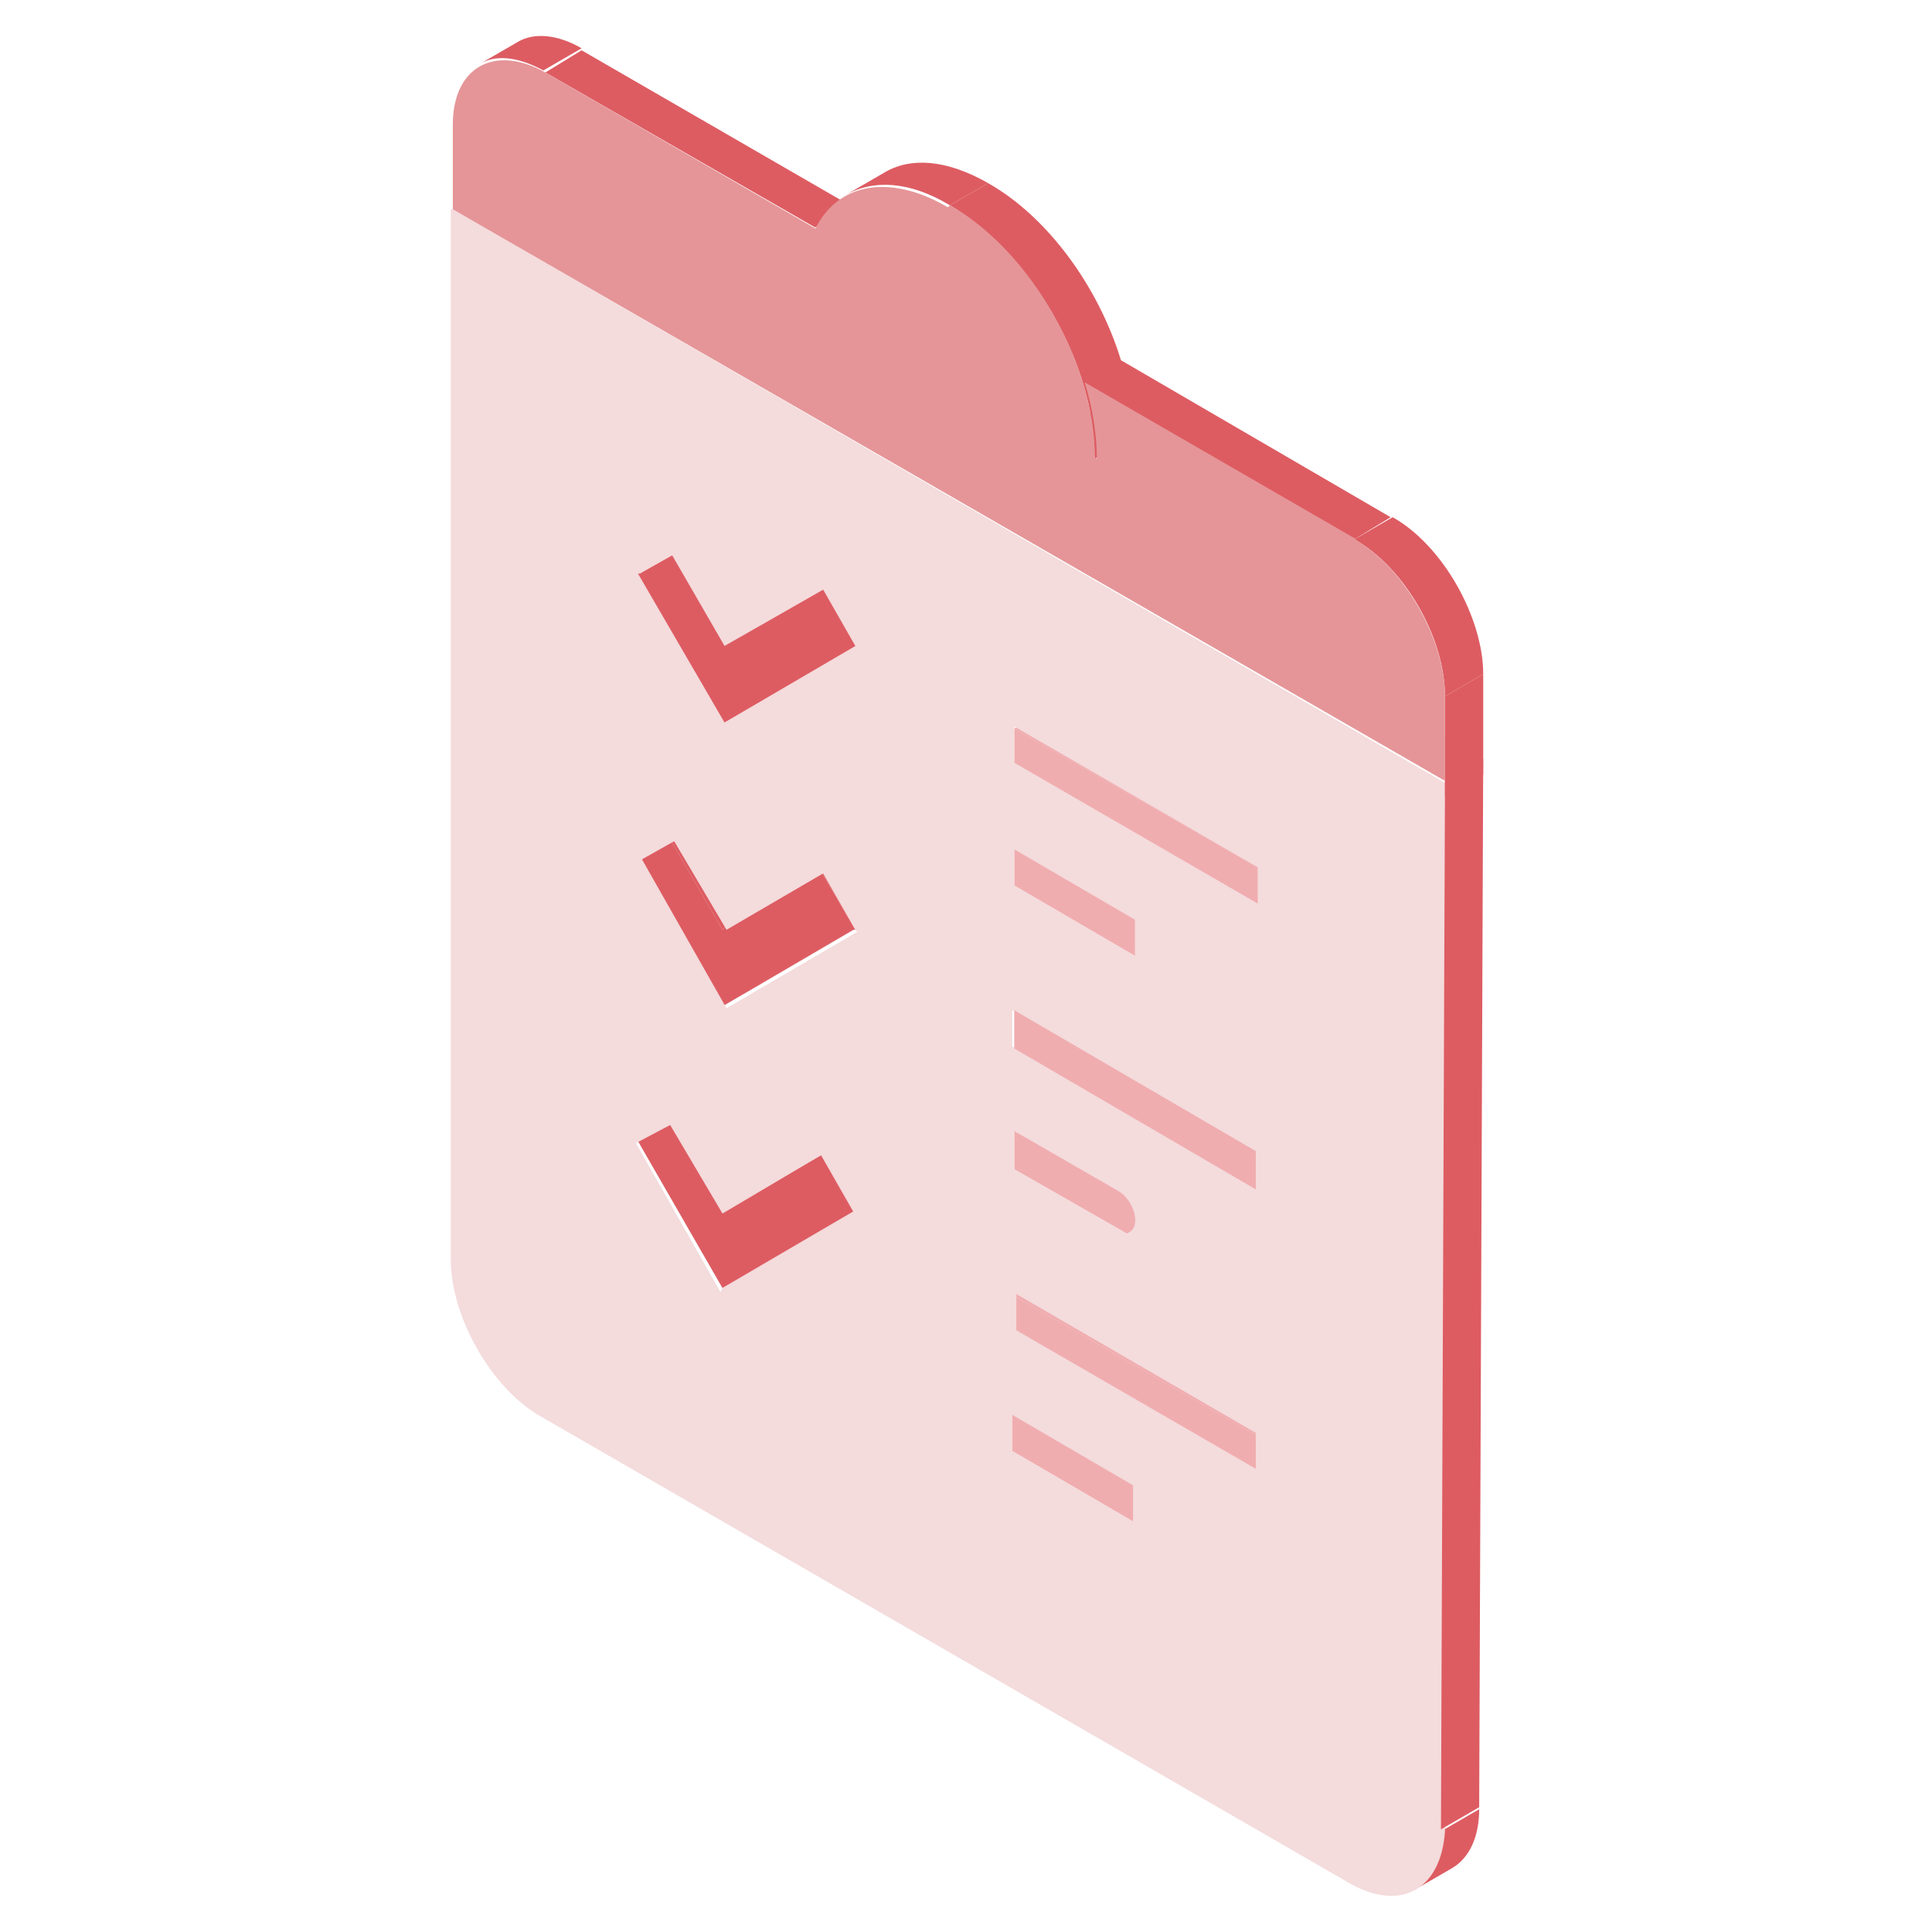 <?xml version="1.0" encoding="UTF-8"?>
<svg id="_レイヤー_1" data-name="レイヤー_1" xmlns="http://www.w3.org/2000/svg" version="1.1" viewBox="0 0 96 96">
  <!-- Generator: Adobe Illustrator 29.7.1, SVG Export Plug-In . SVG Version: 2.1.1 Build 8)  -->
  <defs>
    <style>
      .st0 {
        fill: #dd5c62;
      }

      .st1 {
        fill: #f0adb0;
      }

      .st2 {
        isolation: isolate;
      }

      .st3 {
        fill: #e59598;
      }

      .st4 {
        fill: #f4dbdc;
      }
    </style>
  </defs>
  <g class="st2">
    <polygon class="st4" points="31.7 56.7 33.5 55.6 37.8 63 35.9 64 31.7 56.7"/>
    <polygon class="st0" points="33.3 55.8 35.2 54.7 37.8 59.2 35.9 60.2 33.3 55.8"/>
    <polygon class="st0" points="33.3 55.7 35.2 54.7 35.2 54.7 33.3 55.8 33.3 55.7"/>
    <polygon class="st0" points="31.7 56.7 33.5 55.6 35.2 54.7 33.3 55.7 31.7 56.7"/>
    <polygon class="st4" points="31.7 42.6 33.6 41.5 37.8 48.9 35.9 50 31.7 42.6"/>
    <polygon class="st0" points="42.4 60.2 44.3 59.1 37.8 63 35.9 64 42.4 60.2"/>
    <polygon class="st4" points="40.8 57.4 42.7 56.3 37.8 59.2 35.9 60.2 40.8 57.4"/>
    <polygon class="st0" points="40.8 57.4 42.7 56.3 44.3 59.1 42.4 60.2 40.8 57.4"/>
    <polygon class="st0" points="40.8 57.4 42.4 60.2 35.9 64 31.7 56.7 33.3 55.7 33.3 55.8 35.9 60.2 40.8 57.4"/>
    <polygon class="st0" points="31.7 42.6 33.6 41.5 35.2 40.6 33.3 41.7 31.7 42.6"/>
    <polygon class="st0" points="33.3 41.7 35.2 40.6 37.8 45.1 35.9 46.2 33.3 41.7"/>
    <polygon class="st4" points="36 46.1 37.9 45.1 37.8 45.1 35.9 46.2 36 46.1"/>
    <polygon class="st4" points="50.3 70.3 52.2 69.2 52.2 71.1 50.3 72.1 50.3 70.3"/>
    <polygon class="st4" points="50.3 72.1 52.2 71.1 58.2 74.5 56.3 75.6 50.3 72.1"/>
    <polygon class="st4" points="50.4 64.3 52.2 63.2 52.2 65.1 50.3 66.1 50.4 64.3"/>
    <polygon class="st1" points="50.3 64.3 52.2 63.2 52.3 63.3 50.4 64.4 50.3 64.3"/>
    <polygon class="st1" points="56.3 73.8 58.2 72.7 58.2 74.5 56.3 75.6 56.3 73.8"/>
    <polygon class="st1" points="50.3 70.3 52.2 69.2 58.2 72.7 56.3 73.8 50.3 70.3"/>
    <polygon class="st1" points="50.3 70.3 56.3 73.8 56.3 75.6 50.3 72.1 50.3 70.3"/>
    <polygon class="st4" points="31.7 28.5 33.6 27.5 37.9 34.8 36 35.9 31.7 28.5"/>
    <polygon class="st0" points="42.4 46.2 44.3 45.1 37.8 48.9 35.9 50 42.4 46.2"/>
    <polygon class="st4" points="42.4 46.2 44.3 45.1 44.3 45.1 42.5 46.2 42.4 46.2"/>
    <polygon class="st0" points="40.8 43.3 42.5 46.2 42.4 46.2 35.9 50 31.7 42.6 33.3 41.7 35.9 46.2 36 46.1 40.8 43.3"/>
    <polygon class="st0" points="40.8 43.3 42.7 42.2 44.3 45.1 42.5 46.2 40.8 43.3"/>
    <polygon class="st0" points="31.8 28.5 33.6 27.4 35.3 26.5 33.4 27.6 31.8 28.5"/>
    <polygon class="st0" points="33.4 27.6 35.3 26.5 37.9 31 36 32.1 33.4 27.6"/>
    <polygon class="st4" points="50.4 56.2 52.2 55.1 52.2 57 50.4 58.1 50.4 56.2"/>
    <path class="st0" d="M72.2,92.8l-1.9,1.1c.8-.5,1.3-1.5,1.3-2.9l1.9-1.1c0,1.4-.5,2.4-1.3,2.9Z"/>
    <polygon class="st4" points="50.3 66.1 52.2 65.1 64.3 72 62.4 73.1 50.3 66.1"/>
    <polygon class="st4" points="50.4 58.1 52.2 57 57.8 60.2 56 61.3 50.4 58.1"/>
    <path class="st1" d="M57.9,60.2l-1.9,1.1c.7-.4.2-1.6-.5-2l1.9-1.1c.7.4,1.1,1.6.5,2Z"/>
    <path class="st4" d="M57.8,60.2s0,0,0,0l-1.9,1.1s0,0,0,0c.6-.3,1.3-.8,1.9-1.1Z"/>
    <polygon class="st1" points="50.4 64.4 52.3 63.3 64.3 70.2 62.4 71.3 50.4 64.4"/>
    <polygon class="st1" points="62.4 71.3 64.3 70.2 64.3 72 62.4 73.1 62.4 71.3"/>
    <polygon class="st1" points="50.3 64.3 50.4 64.4 62.4 71.3 62.4 73.1 50.3 66.2 50.3 64.3"/>
    <polygon class="st1" points="50.4 56.2 52.2 55.1 57.5 58.2 55.6 59.3 50.4 56.2"/>
    <polygon class="st4" points="50.4 50.2 52.2 49.1 52.2 51 50.4 52.1 50.4 50.2"/>
    <path class="st1" d="M50.4,56.2l5.2,3c.7.4,1.2,1.7.4,2.1l-5.6-3.2v-1.8Z"/>
    <polygon class="st0" points="42.5 32.1 44.4 31 37.9 34.8 36 35.9 42.5 32.1"/>
    <polygon class="st4" points="40.9 29.3 42.7 28.2 37.9 31 36 32.1 40.9 29.3"/>
    <polygon class="st0" points="40.9 29.3 42.7 28.2 44.4 31 42.5 32.1 40.9 29.3"/>
    <polygon class="st4" points="50.4 42.2 52.3 41.1 52.3 42.9 50.4 44 50.4 42.2"/>
    <polygon class="st4" points="50.4 52.1 52.2 51 64.3 58 62.4 59.1 50.4 52.1"/>
    <polygon class="st4" points="50.4 44 52.3 42.9 58.3 46.4 56.4 47.5 50.4 44"/>
    <polygon class="st1" points="62.4 57.2 64.3 56.1 64.3 58 62.4 59.1 62.4 57.2"/>
    <polygon class="st1" points="50.4 50.2 52.2 49.1 64.3 56.1 62.4 57.2 50.4 50.2"/>
    <polygon class="st4" points="50.4 36.2 52.3 35.1 52.3 36.9 50.4 38 50.4 36.2"/>
    <polygon class="st1" points="56.4 45.7 58.3 44.6 58.3 46.4 56.4 47.5 56.4 45.7"/>
    <polygon class="st1" points="50.4 42.2 56.4 45.7 56.4 47.5 50.4 44 50.4 42.2"/>
    <polygon class="st1" points="50.4 42.2 52.3 41.1 58.3 44.6 56.4 45.7 50.4 42.2"/>
    <polygon class="st4" points="50.4 38 52.3 36.9 64.3 43.9 62.5 45 50.4 38"/>
    <polygon class="st1" points="62.5 43.1 64.3 42 64.3 43.9 62.5 45 62.5 43.1"/>
    <polygon class="st1" points="62.5 43.1 62.5 45 50.4 38 50.4 36.2 62.5 43.1"/>
    <polygon class="st1" points="50.4 36.2 52.3 35.1 64.3 42 62.5 43.1 50.4 36.2"/>
    <path class="st4" d="M22.5,10.4l49.3,28.5v52.1c-.2,2.9-2.2,4-4.7,2.6l-40.2-23.2c-2.5-1.4-4.5-5-4.5-7.8V10.4ZM42.5,46.2l-1.6-2.8-4.8,2.8h0s-2.6-4.4-2.6-4.4l-1.6.9,4.2,7.4,6.5-3.8h0M35.9,64l6.5-3.8-1.6-2.8-4.9,2.9-2.6-4.4h0s-1.7.9-1.7.9l4.2,7.4M36,35.9l6.5-3.8-1.6-2.8-4.9,2.8-2.6-4.5-1.6.9h0s4.2,7.4,4.2,7.4M62.4,73.1v-1.9s-11.9-6.9-11.9-6.9h0c0,0,0,1.8,0,1.8l12.1,7M62.5,45v-1.9s-12.1-7-12.1-7v1.8s12.1,7,12.1,7M62.4,59.1v-1.9s-12.1-7-12.1-7v1.8s12.1,7,12.1,7M56.3,75.6v-1.8s-6-3.5-6-3.5v1.8s6,3.5,6,3.5M50.4,44l6,3.5v-1.8s-6-3.5-6-3.5v1.8M50.4,58.1l5.6,3.2c.8-.3.3-1.7-.4-2.1l-5.2-3v1.8"/>
    <polygon class="st0" points="40.9 29.3 42.5 32.1 36 35.9 31.7 28.5 31.8 28.5 33.4 27.6 36 32.1 40.9 29.3"/>
    <path class="st0" d="M23.8,3.2l1.9-1.1c.8-.5,2-.4,3.2.3l-1.9,1.1c-1.3-.7-2.4-.8-3.2-.3Z"/>
    <polygon class="st1" points="62.4 57.2 62.4 59.1 50.4 52.1 50.4 50.2 62.4 57.2"/>
    <polygon class="st0" points="27.1 3.6 28.9 2.5 42.4 10.3 40.5 11.3 27.1 3.6"/>
    <path class="st3" d="M42.4,10.3c-.4.8-.6,1.8-.6,3l-1.9,1.1c0-1.2.2-2.2.6-3,.6-.3,1.3-.8,1.9-1.1Z"/>
    <polygon class="st3" points="39.9 14.4 41.8 13.3 56.3 21.7 54.4 22.7 39.9 14.4"/>
    <path class="st0" d="M42,9.7l1.9-1.1c1.3-.8,3.1-.7,5.2.5l-1.9,1.1c-2-1.2-3.8-1.3-5.2-.5Z"/>
    <path class="st0" d="M47.2,10.2l1.9-1.1c3,1.7,5.5,5.2,6.6,8.8.4,1.3.6,2.5.6,3.8l-1.9,1.1c0-1.2-.2-2.5-.6-3.8-1.1-3.6-3.7-7.1-6.6-8.8Z"/>
    <path class="st3" d="M47.2,10.2c3,1.7,5.5,5.2,6.6,8.8.4,1.3.6,2.5.6,3.8l-14.5-8.4c0-1.2.2-2.2.6-3,1.1-2.3,3.7-2.8,6.6-1.1Z"/>
    <polygon class="st0" points="71.8 38.8 73.7 37.7 73.5 89.8 71.6 90.9 71.8 38.8"/>
    <polygon class="st4" points="22.5 10.4 24.4 9.3 73.7 37.7 71.8 38.8 22.5 10.4"/>
    <polygon class="st0" points="71.8 34.6 73.7 33.5 73.7 38.5 71.8 39.6 71.8 34.6"/>
    <polygon class="st0" points="53.8 19 55.7 17.9 69.1 25.7 67.3 26.8 53.8 19"/>
    <path class="st0" d="M67.3,26.8l1.9-1.1c2.5,1.4,4.5,5,4.5,7.8l-1.9,1.1c0-2.9-2-6.4-4.5-7.8Z"/>
    <path class="st3" d="M67.3,26.8c2.5,1.4,4.5,5,4.5,7.8v4.2S22.5,10.4,22.5,10.4v-4.2c0-2.9,2.1-4,4.6-2.6l13.5,7.8c-.4.8-.6,1.8-.6,3l14.5,8.4c0-1.2-.2-2.5-.6-3.8l13.5,7.8Z"/>
  </g>
</svg>